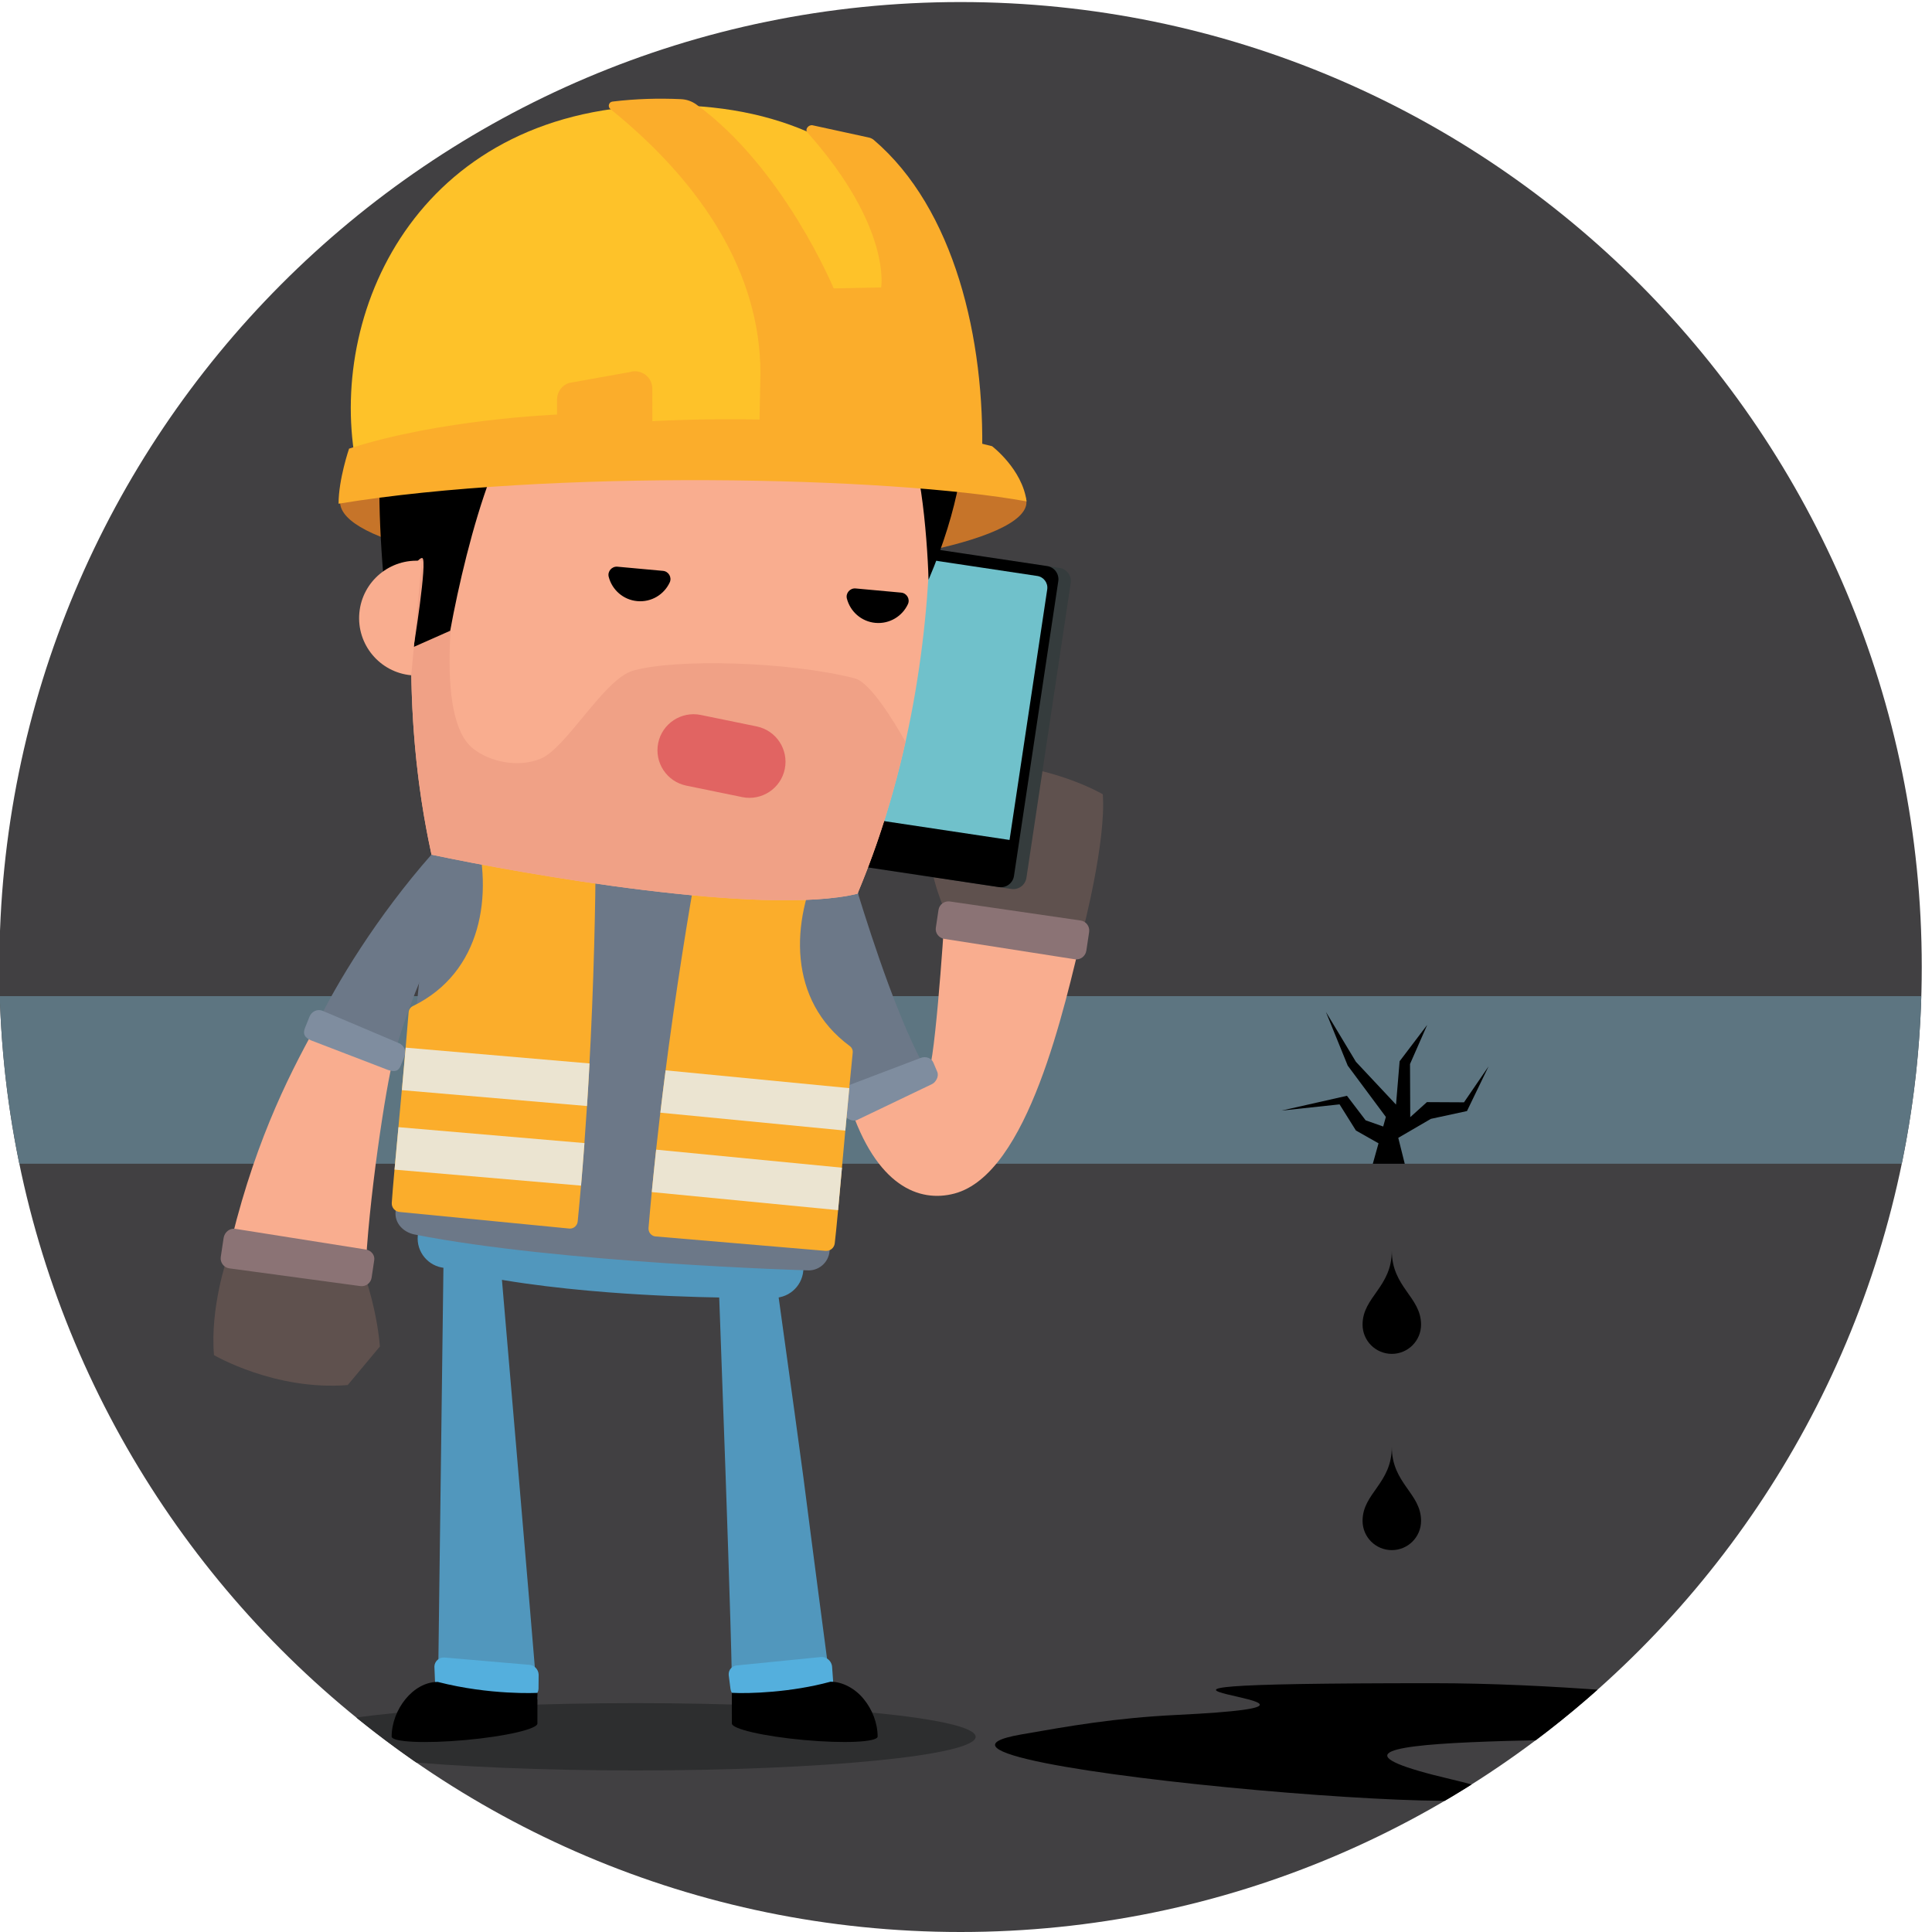 <?xml version="1.0" encoding="utf-8"?>
<!-- Generator: Adobe Illustrator 23.0.1, SVG Export Plug-In . SVG Version: 6.00 Build 0)  -->
<svg version="1.1" id="Laag_1" xmlns="http://www.w3.org/2000/svg" xmlns:xlink="http://www.w3.org/1999/xlink" x="0px" y="0px"
	 viewBox="0 0 500 500" style="enable-background:new 0 0 500 500;" xml:space="preserve">
<style type="text/css">
	.st0{fill:#414042;}
	.st1{clip-path:url(#SVGID_1_);fill:#5D7581;}
	.st2{clip-path:url(#SVGID_1_);fill:#2D2E2F;}
	.st3{clip-path:url(#SVGID_1_);fill:#5197BD;}
	.st4{clip-path:url(#SVGID_1_);fill:#54AFDD;}
	.st5{clip-path:url(#SVGID_1_);}
	.st6{clip-path:url(#SVGID_1_);fill:#5F514E;}
	.st7{clip-path:url(#SVGID_1_);fill:#6C7888;}
	.st8{clip-path:url(#SVGID_1_);fill:#F9AD8F;}
	.st9{clip-path:url(#SVGID_1_);fill:#7F8D9F;}
	.st10{clip-path:url(#SVGID_1_);fill:#8B7375;}
	.st11{clip-path:url(#SVGID_1_);fill:#353C3D;}
	.st12{clip-path:url(#SVGID_1_);fill:#70C1CB;}
	.st13{clip-path:url(#SVGID_1_);fill:#FBAD2B;}
	.st14{clip-path:url(#SVGID_1_);fill:#EBE4D1;}
	.st15{clip-path:url(#SVGID_1_);fill:#C67429;}
	.st16{clip-path:url(#SVGID_1_);fill:#F0A186;}
	.st17{clip-path:url(#SVGID_1_);fill:#FEC229;}
	.st18{clip-path:url(#SVGID_1_);fill:#E16462;}
</style>
<path class="st0" d="M248.59,500c137.39,0,248.76-111.81,248.76-249.73c0-137.93-111.37-249.74-248.76-249.74
	C111.2,0.53-0.17,112.34-0.17,250.27C-0.17,388.19,111.2,500,248.59,500"/>
<g>
	<defs>
		<path id="SVGID_3_" d="M140.24,25.4C57.14,65.84-0.17,151.33-0.17,250.27c0,98.93,57.31,184.43,140.41,224.87h216.7
			c83.1-40.43,140.41-125.93,140.41-224.87c0-98.93-57.31-184.43-140.41-224.86H140.24z"/>
	</defs>
	<clipPath id="SVGID_1_">
		<use xlink:href="#SVGID_3_"  style="overflow:visible;"/>
	</clipPath>
	<rect x="-0.67" y="257.8" class="st1" width="498.53" height="43.38"/>
	<path class="st2" d="M76.4,449.48c0,4.81,39.42,8.71,88.05,8.71c48.63,0,88.05-3.9,88.05-8.71c0-4.81-39.42-8.71-88.05-8.71
		C115.82,440.78,76.4,444.68,76.4,449.48"/>
	<path class="st3" d="M185.6,321.58c0.2,5.23,4.26,112.91,3.81,118.14l25.66-2.61c-10.76-81.43-3.02-25.24-15.69-116.76
		L185.6,321.58z"/>
	<path class="st4" d="M215.6,434.89c0.22,1.42-0.72,2.66-2.11,2.77l-21.67,1.74c-1.42,0.12-2.57-0.94-2.77-2.31l-0.46-3.58
		c-0.12-1.37,0.91-2.5,2.31-2.52l21.52-2.15c1.39-0.13,2.69,0.91,2.91,2.33L215.6,434.89z"/>
	<path class="st5" d="M214.92,435.23c3.18-0.03,6.5,1.85,8.62,4.5c2.2,2.67,3.59,6.21,3.59,9.7c-0.13,1.44-8.68,1.83-19.1,0.88
		c-10.42-0.95-18.75-2.88-18.62-4.31l-0.01-7.9C193.78,438.35,204.75,438.01,214.92,435.23"/>
	<path class="st3" d="M128.72,317.41c0,0,9.8,114.29,10.36,122.32l-25.72-2.6l1.53-119.27L128.72,317.41z"/>
	<path class="st4" d="M112.57,434.95c-0.06,1.39,1.03,2.6,2.42,2.71l21.67,1.73c1.39,0.11,2.64-0.93,2.71-2.32l0.03-3.67
		c-0.04-1.4-1.2-2.55-2.6-2.56l-21.74-1.87c-1.4-0.11-2.58,0.93-2.64,2.32L112.57,434.95z"/>
	<path class="st5" d="M113.29,435.28c-6.38-0.01-11.92,7.17-11.93,14.16c0.13,1.43,8.68,1.83,19.1,0.88
		c10.42-0.94,18.75-2.88,18.62-4.31l0.01-7.9C139.08,438.12,126.86,438.77,113.29,435.28"/>
	<path class="st6" d="M280.25,240.84c0,0,6.06-23.1,5.15-35.29c0,0-13.91-8.23-33.56-8.17l-5.83,17.12l-5.83,3.96
		c0.7,9.45,4.36,17.17,4.36,17.17C260.09,241.96,280.25,240.84,280.25,240.84"/>
	<path class="st7" d="M222.01,231.13l-12.02,2.3c1.81,15.5,4.76,37.25,9.89,52.41l20.02-8.49
		C232.89,264.99,226.09,244.28,222.01,231.13"/>
	<path class="st8" d="M244.54,235.63c-0.28,5.46-2.97,44.8-4.65,41.73l-20.02,8.49c6.88,21.12,18.03,25.47,27.17,23.03
		c19.1-5.1,28.49-48.38,33.2-68.03L244.54,235.63z"/>
	<path class="st9" d="M221.84,289.84c-0.96,0.51-2.93-0.12-3.68-1.8l-1.28-3.04c-0.6-1.49,0.03-3.1,1.38-3.6l20.03-7.62
		c1.34-0.5,2.8,0.06,3.27,1.24l0.99,2.34c0.54,1.19-0.39,2.78-1.38,3.22L221.84,289.84z"/>
	<path class="st10" d="M279.67,238.23c1.42,0.21,2.4,1.53,2.2,2.95l-0.72,4.82c-0.22,1.47-1.55,2.49-2.97,2.26l-33.79-5.28
		c-1.42-0.22-2.4-1.51-2.2-2.87l0.69-4.61c0.21-1.42,1.53-2.4,2.95-2.2L279.67,238.23z"/>
	<path class="st11" d="M261.72,230.06l-35.88-5.39c-1.88-0.28-3.18-2.04-2.89-3.92l11.46-76.26c0.28-1.88,2.04-3.18,3.92-2.9
		l35.88,5.39c1.88,0.28,3.18,2.04,2.89,3.92l-11.46,76.26C265.35,229.05,263.6,230.35,261.72,230.06"/>
	<path class="st5" d="M258.5,229.58l-35.88-5.39c-1.88-0.28-3.18-2.04-2.89-3.92l11.46-76.26c0.28-1.88,2.04-3.18,3.92-2.9
		l35.88,5.39c1.88,0.28,3.18,2.04,2.89,3.92l-11.46,76.26C262.14,228.57,260.38,229.86,258.5,229.58"/>
	<path class="st12" d="M268.44,149.06l-31.91-4.8c-1.67-0.25-3.24,0.9-3.49,2.57l-9.75,64.84l37.98,5.71l9.75-64.84
		C271.27,150.87,270.12,149.31,268.44,149.06"/>
	<path class="st6" d="M58.76,325.65c0,0-4.42,12.86-3.38,25.05c0,0,15.72,9.25,34.61,7.75l8.33-9.98c-0.8-9.45-3.8-17.99-3.8-17.99
		C78.9,324.31,58.76,325.65,58.76,325.65"/>
	<path class="st7" d="M121.17,228.88l-9.46-7.77c-14.02,15.91-24.81,33.58-30.05,44.65l20.18,8.1
		C108,250.29,121.17,228.88,121.17,228.88"/>
	<path class="st8" d="M94.53,330.47c0.67-18.91,5.48-50.29,7.32-56.62l-20.18-8.1c-7.55,13.67-16.57,31.68-22.9,59.9L94.53,330.47z"
		/>
	<path class="st9" d="M80.45,269.23c-1.5-0.69-2.19-1.53-1.51-3.22l1.15-2.87c0.56-1.42,2.09-2.1,3.43-1.53l19.73,8.36
		c1.31,0.56,1.97,2.02,1.47,3.28l-1.02,2.56c-0.61,1.53-1.69,1.61-3.24,1.11L80.45,269.23z"/>
	<path class="st10" d="M59.36,328.25c-1.42-0.19-2.42-1.5-2.23-2.92l0.74-4.94c0.24-1.53,1.59-2.6,3.01-2.37l33.78,5.35
		c1.42,0.23,2.4,1.46,2.19,2.76l-0.67,4.48c-0.19,1.42-1.5,2.42-2.92,2.23L59.36,328.25z"/>
	<path class="st3" d="M200.94,320.57l-84.48-7.72c-4.22-0.38-7.96,2.72-8.34,6.95c-0.39,4.22,2.72,7.95,6.95,8.34
		c12.84,3.32,28.27,5.23,42.41,6.32c22.7,1.75,42.07,1.39,42.07,1.39c4.22,0.39,7.95-2.72,8.34-6.95
		C208.27,324.69,205.16,320.96,200.94,320.57"/>
	<path class="st7" d="M171.79,173.53c-49.6-4.53-59.92,47.52-59.92,47.52l-9.5,92.51c-0.27,3,1.98,5.34,4.93,5.93
		c37.6,7.4,101.46,9.27,101.46,9.27c3,0.27,5.65-1.93,5.93-4.93l7.42-92.7C222.11,231.11,221.39,178.06,171.79,173.53"/>
	<path class="st13" d="M122.88,214.5c4.88,17.04,1.83,37.17-16.04,45.88c-0.62,0.3-1.03,0.89-1.09,1.58
		c-1.74,21.38-3.86,41.7-4.36,49.35c-0.08,1.21,0.84,2.26,2.05,2.35l43.99,4.3c1.08,0.04,1.97-0.78,2.08-1.86
		c5.14-52.2,4.66-103.01,4.66-103.01C138.35,208.67,122.88,214.5,122.88,214.5"/>
	<path class="st14" d="M103.12,291.71c-0.38,4.1-0.73,7.8-1.01,10.99l48.27,4.14c0.32-3.7,0.61-7.37,0.88-11.01L103.12,291.71z"/>
	<path class="st14" d="M104.99,271.13c-0.33,3.78-0.66,7.46-0.98,11l47.91,4.11c0.24-3.75,0.46-7.42,0.65-11.02L104.99,271.13z"/>
	<path class="st13" d="M219.91,270.71c-16-11.8-15.35-32.15-7.46-48.03c0,0-14.16-8.54-30.53-7.05c0,0-9.68,49.87-14.08,102.15
		c-0.09,1.08,0.64,2.04,1.71,2.2l44.04,3.74c1.21,0.13,2.3-0.74,2.44-1.94c0.9-7.62,2.5-27.99,4.65-49.33
		C220.76,271.78,220.47,271.12,219.91,270.71"/>
	<path class="st14" d="M169.81,297.53c-0.39,3.62-0.77,7.29-1.13,10.98l48.22,4.68c0.3-3.19,0.63-6.89,1-10.99L169.81,297.53z"/>
	<path class="st14" d="M170.9,287.96l47.87,4.64c0.32-3.53,0.67-7.22,1.03-10.99L172.26,277
		C171.8,280.58,171.34,284.23,170.9,287.96"/>
	<path class="st15" d="M265.65,129.96c0.01,10.37-45.03,18.56-92.2,18.62c-47.18,0.06-85.43-8.3-85.44-18.68
		c-0.01-10.37,38.22-18.83,85.39-18.89C220.58,110.96,265.64,119.59,265.65,129.96"/>
	<path class="st8" d="M180.03,81.82c33.48,3.17,58.08,10.21,58.08,10.21c-0.99-4.74,13.68,68.26-16.2,139.26
		c-24.24,5.91-86.53-5.09-110.24-10.11C95.2,145.93,122.9,76.82,121.06,81.3C121.06,81.3,146.53,78.85,180.03,81.82"/>
	<path class="st16" d="M234.34,191.98c-3.03-5.37-9.15-15.41-13.15-16.43c-17.32-4.42-46.45-5.11-57.36-1.98
		c-7.51,2.15-17.25,20.07-23.94,22.8c-5.89,2.4-13.18,0.74-17.41-2.6c-11.57-9.1-3.11-50.55-3.64-53.18
		c-2.34-2.16-11.31-1.18-11.48,7.89c-1.79,21.68-1.35,46.83,4.32,72.71c23.71,5.02,86,16.01,110.24,10.11
		C227.47,218.09,231.48,204.81,234.34,191.98"/>
	<path class="st5" d="M199.21,118.67c20.24,1.64,26.17-4.73,33.93-5.23c4.76-0.3,6.84,25.29,7.17,36.6
		c15.98-37.5,7.34-58.47,5.52-61.29c-3.56-5.49-17.89-22.94-62.07-27.7c-76.38-8.23-91.22,20.82-83.93,94.71
		c0.04,0.41,8.12-11.91,9.48-11.33c1.36,0.57-2.26,23-2.26,23l9.46-4.19c4.23-23.09,14.65-63.29,27.35-60.07
		C151.96,105.19,158.04,115.81,199.21,118.67"/>
	<path class="st8" d="M106.44,174.76c-8.17-0.75-14.19-7.98-13.44-16.15c0.75-8.17,7.98-14.19,16.15-13.44L106.44,174.76z"/>
	<path class="st17" d="M91.9,118.84c-6.83-39.56,17.35-91.52,81.01-91.6c63.66-0.08,84.56,51.83,77.83,91.41L91.9,118.84z"/>
	<path class="st13" d="M208.95,34.27c21.83,24.53,19.09,40.11,19.09,40.11l-12.29,0.26c0,0-12.88-31.13-35.54-47.6
		c-1.16-0.84-2.55-1.32-3.99-1.38c-5.78-0.26-11.66-0.11-17.72,0.63c-0.96,0.12-1.28,1.34-0.53,1.94
		c23.69,19.11,38.8,42.46,38.83,68.35l-0.43,22.12l57.78-0.07c0.86-31.07-7.23-64.7-28.02-82.42c-0.36-0.3-0.79-0.51-1.25-0.61
		l-14.56-3.17C209.26,32.2,208.23,33.46,208.95,34.27"/>
	<path class="st13" d="M256.74,115.47c-37.72-9.66-87.91-6.46-87.91-6.46l-0.01-8.43c0-3.04-2.95-5.2-5.85-4.28L147.3,99.1
		c-1.87,0.59-3.14,2.33-3.14,4.29l0,3.9c0,0-30.32,1.19-53.82,8.82c0,0-2.72,7.92-2.72,14.25c54.21-8.92,142.35-7.11,178.06-0.6
		C264.57,121.4,256.74,115.47,256.74,115.47"/>
	<path class="st5" d="M221.43,152.29l11.79,1.08c1.45,0.13,2.36,1.66,1.75,2.98c-1.45,3.14-4.76,5.18-8.41,4.85
		c-3.64-0.33-6.53-2.94-7.39-6.3C218.82,153.5,219.99,152.16,221.43,152.29"/>
	<path class="st5" d="M159.79,146.66l11.79,1.08c1.45,0.13,2.35,1.66,1.75,2.98c-1.45,3.14-4.76,5.19-8.41,4.85
		c-3.64-0.33-6.53-2.94-7.39-6.3C157.18,147.87,158.35,146.53,159.79,146.66"/>
	<path class="st18" d="M203.1,199.02c-1.03,5.05-5.97,8.3-11.01,7.27l-14.48-2.97c-5.05-1.04-8.3-5.97-7.27-11.02
		c1.03-5.05,5.97-8.3,11.02-7.27l14.48,2.97C200.88,189.04,204.13,193.97,203.1,199.02"/>
	<path class="st5" d="M476.99,448.88c-68.97,2.36-154.51-0.86-101.38,11.61c62.32,14.64-158.85-3.3-111.35-11.61
		c12.37-2.16,24.14-4.27,40.32-5.06c66.29-3.24-53.6-8.21,66.29-8.21C429.61,435.61,508.62,447.8,476.99,448.88"/>
	<path class="st5" d="M360.2,323.67c0,9.49-7.57,11.96-7.57,19.14c0,4.18,3.39,7.57,7.57,7.57c4.18,0,7.57-3.39,7.57-7.57
		C367.77,335.63,360.2,333.16,360.2,323.67"/>
	<path class="st5" d="M360.2,374.46c0,9.49-7.57,11.96-7.57,19.14c0,4.18,3.39,7.57,7.57,7.57c4.18,0,7.57-3.39,7.57-7.57
		C367.77,386.42,360.2,383.95,360.2,374.46"/>
	<polygon class="st5" points="358.66,289.06 357.97,291.54 353.43,289.94 348.59,283.59 331.65,287.42 346.68,285.81 350.91,292.57 
		356.76,295.89 355.28,301.19 363.55,301.19 361.87,294.47 370.31,289.56 379.65,287.54 385.24,275.98 378.88,285.28 369.28,285.23 
		364.97,289.12 364.91,275.37 369.36,265.24 362.22,274.65 361.29,285.87 350.91,274.79 343.14,261.88 348.79,275.78 	"/>
</g>
</svg>
